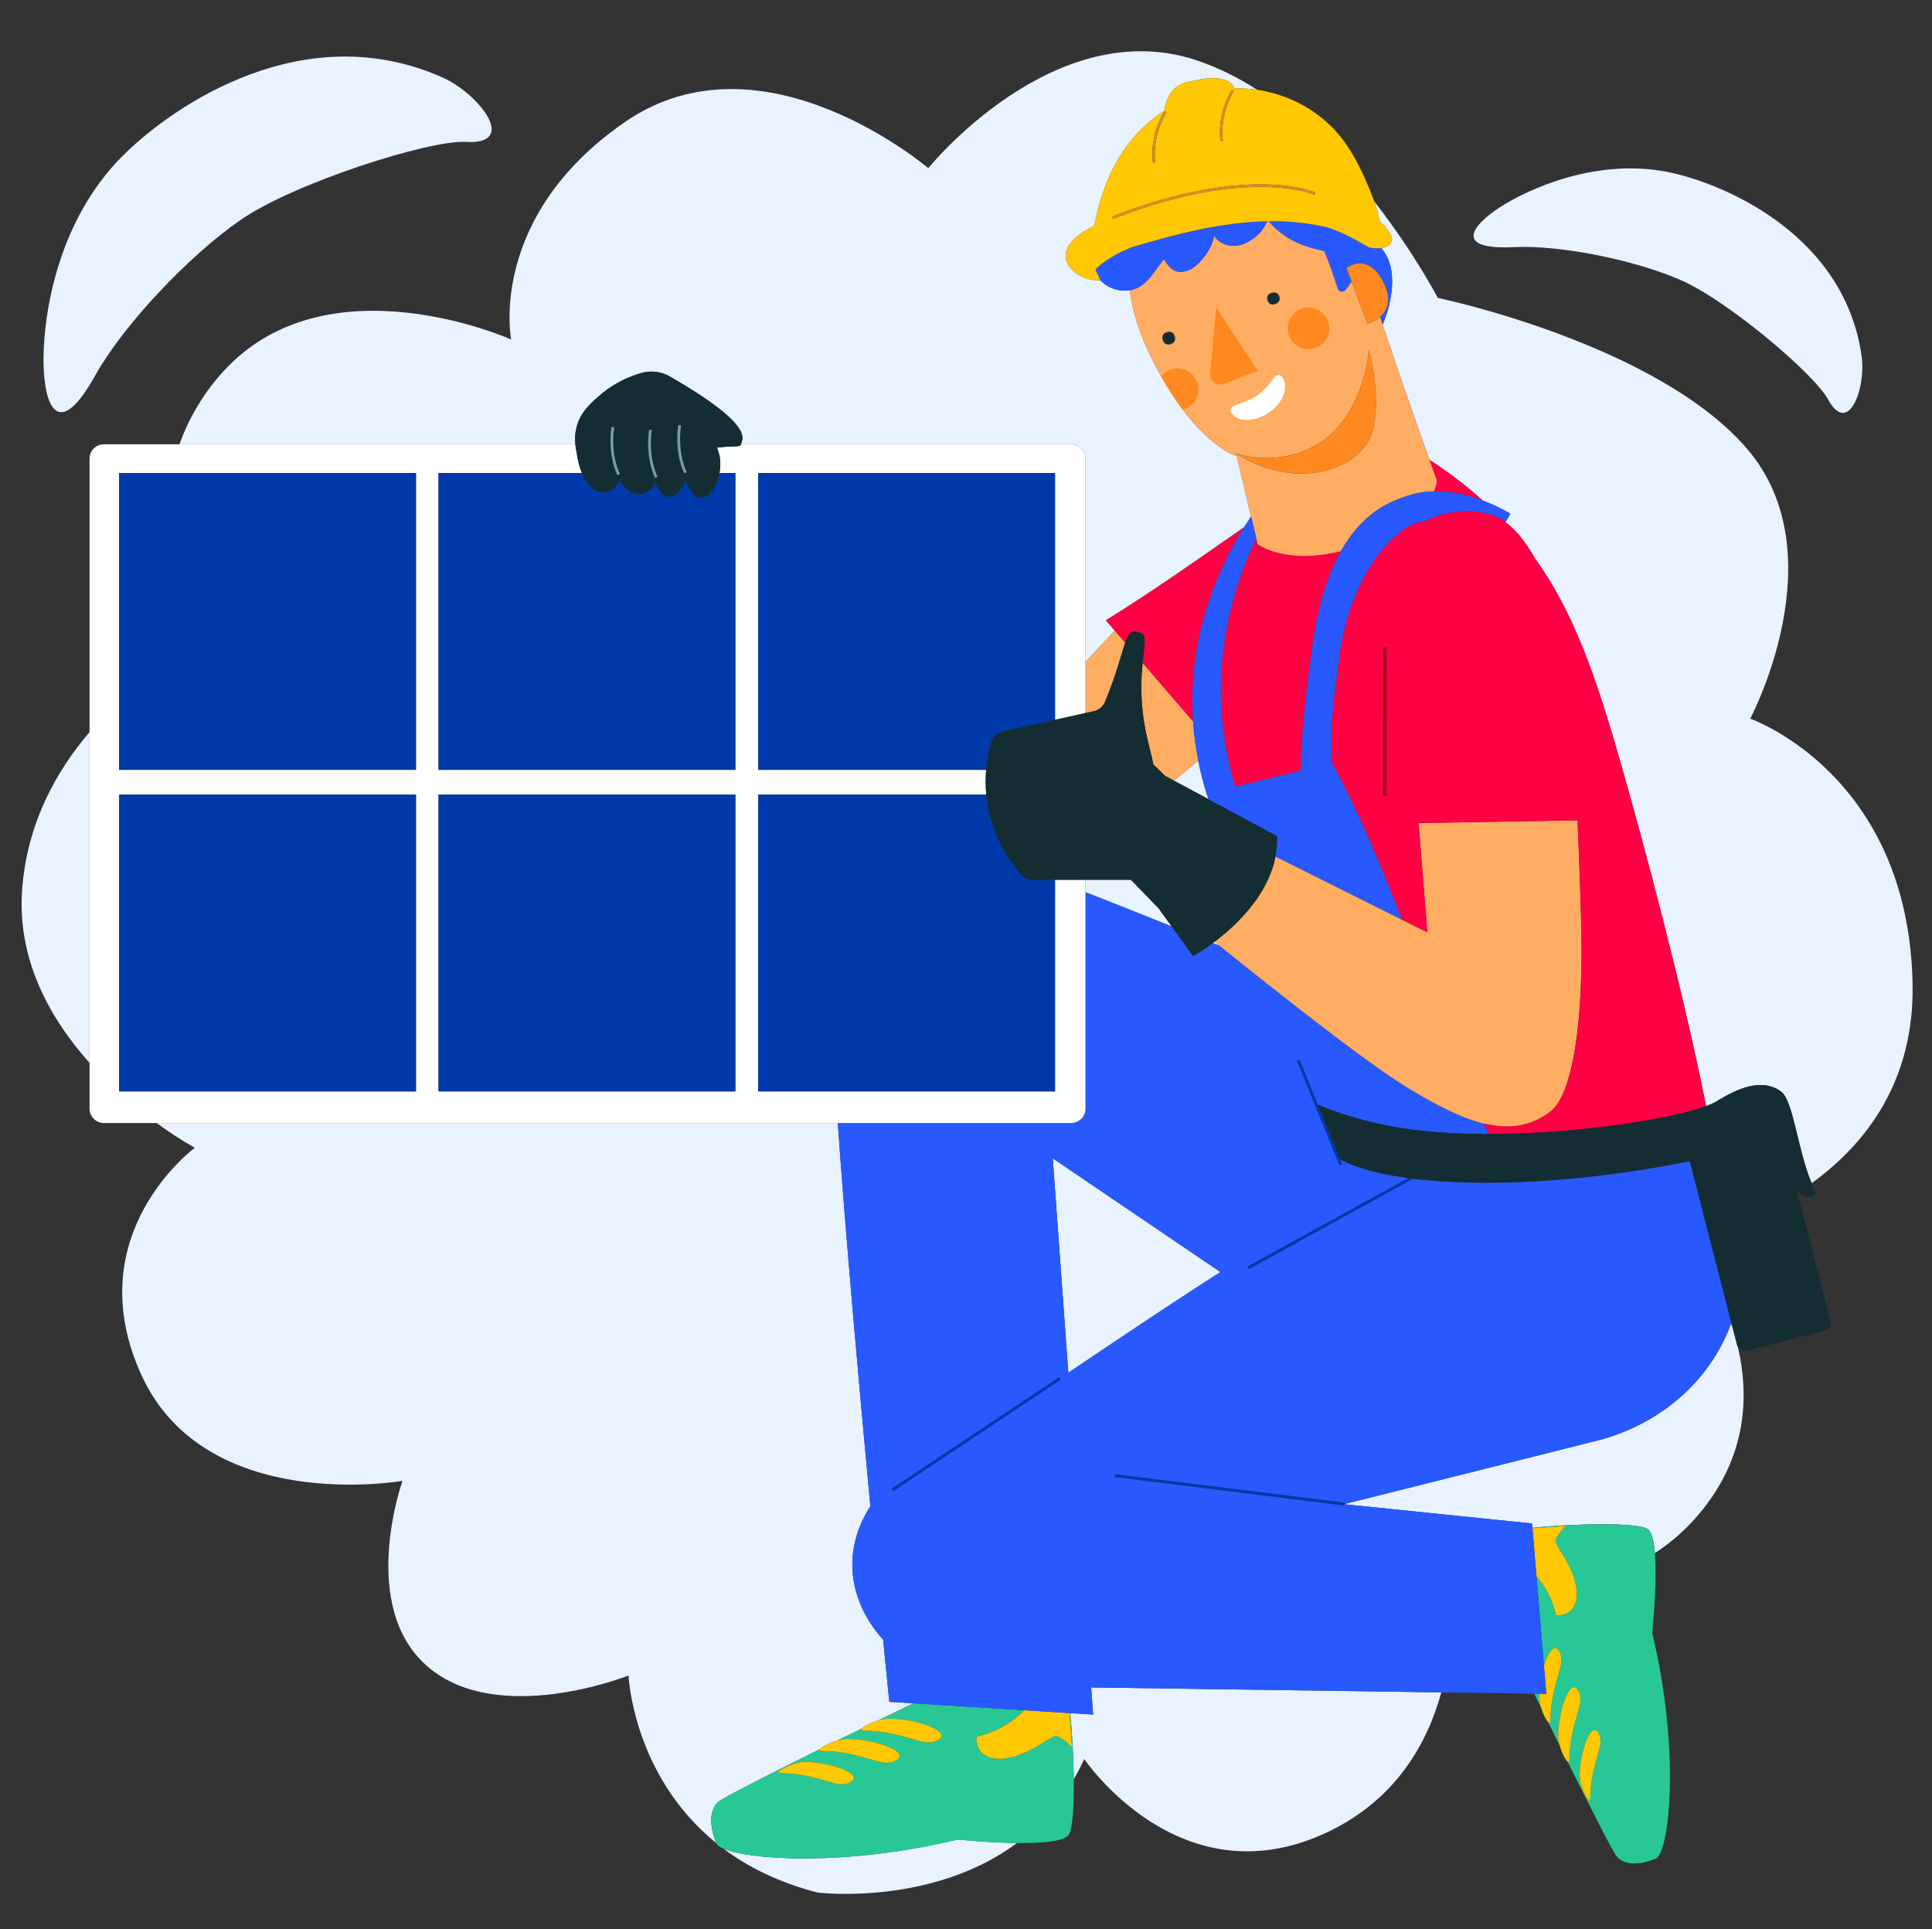 <?xml version="1.0" encoding="UTF-8"?>
<svg xmlns="http://www.w3.org/2000/svg" width="1413" height="1411" viewBox="0 0 1413 1411" fill="none">
  <rect x="0" y="0" width="1413" height="1411" fill="#333333" stroke="none"/>
  <path d="M437.688 289.947C438.776 288.98 439.921 288.019 441.123 287.064C449.517 280.453 459.14 275.574 469.434 272.71C472.849 271.765 476.418 271.512 479.932 271.964C483.446 272.417 486.834 273.566 489.898 275.345C527.972 297.26 545.572 312.931 542.698 322.357C542.342 323.524 542.157 324.341 541.933 324.92H783.358C786.154 324.921 788.835 326.032 790.812 328.009C792.789 329.986 793.9 332.668 793.9 335.464V484.084C801.026 476.464 808.157 468.841 815.293 461.214L815.333 461.174L808.862 453.674C843.523 432.138 876.602 408.767 909.862 385.603C911.641 382.773 913.37 380.144 915.017 377.725L904.6 333.7C903.659 333.415 872.8 323.656 842.264 261.92C833.509 244.42 828.273 227.72 826.258 212.3C822.359 212.872 818.38 212.51 814.648 211.243C810.917 209.975 807.54 207.839 804.796 205.011V205.023C785.475 205.972 761.14 183.853 800.326 165.164L800.346 165.155C804.687 141.805 813.283 119.603 827.799 102.079C834.586 93.909 842.583 86.825 851.512 81.072C854.868 60.161 867.342 60.498 875.957 58.472C884.957 56.358 899.513 55.796 902.948 64.707C908.438 64.541 913.931 64.857 919.366 65.65C905.552 56.627 890.662 49.37 875.043 44.05C770.543 9.389 678.902 122.999 678.902 122.999C678.902 122.999 557.978 19.634 457.1 89.208C356.222 158.782 373.834 248.272 373.834 248.272C373.834 248.272 239.46 188 163.206 271.759C149.142 287.187 138.287 305.258 131.273 324.921H420.787C418.954 306.182 430.494 296.343 437.688 289.947Z" fill="#E9F2FF"></path>
  <path d="M827.109 643.408H793.9V652.492C813.579 660.186 834.842 668.647 856.934 677.541L847.348 664.265L827.109 643.408Z" fill="#E9F2FF"></path>
  <path d="M16.186 650.623C12.411 702.37 37.018 745.442 65.486 777.323V535.452C41.48 563.471 19.749 601.785 16.186 650.623Z" fill="#E9F2FF"></path>
  <path d="M525.606 1317.59C529.65 1314.25 564.413 1296.68 599.599 1279.24C600.881 1277.52 606.577 1274.6 612.308 1272.96C618.503 1269.9 624.592 1266.91 630.408 1264.05C632.023 1262.38 637.022 1259.84 642.188 1258.28C652.738 1253.11 661.761 1248.71 667.966 1245.69L650.412 1244.59C650.412 1244.59 648.68 1227.43 645.912 1199.15C631.687 1183.52 623.387 1164.08 623.364 1144.33C623.347 1129.28 628.142 1114.59 636.556 1101.56C628.451 1015.18 618.675 905.848 612.728 821.308H114.561C123.493 827.907 132.82 833.955 142.489 839.417C142.489 839.417 56.424 902.617 103.404 1005.53C150.384 1108.45 294.383 1082.97 294.383 1082.97C294.383 1082.97 261.397 1175.17 313.142 1219.15C364.887 1263.12 459.686 1225.36 459.686 1225.36C459.686 1225.36 462.704 1298.35 523.828 1347.9C520.141 1338.83 517.187 1324.55 525.606 1317.59Z" fill="#E9F2FF"></path>
  <path d="M886.993 689.7L892.108 691.779C890.809 690.731 889.544 689.71 888.313 688.715C887.867 689.05 887.427 689.379 886.993 689.7Z" fill="#E9F2FF"></path>
  <path d="M858.546 570.885L883.791 584.454C883.382 583.221 882.977 581.971 882.576 580.692L882.559 580.65C880.064 572.673 878.002 564.568 876.381 556.369L875.734 556.908C870.359 561.323 864.63 565.982 858.546 570.885Z" fill="#E9F2FF"></path>
  <path d="M1314.62 872.332L1314.87 872.175C1314.76 872.114 1314.65 872.056 1314.54 871.994L1314.62 872.332Z" fill="#E9F2FF"></path>
  <path d="M1398.8 719.444C1395.81 565.707 1280.04 525.6 1280.04 525.6C1280.04 525.6 1343.92 405.75 1277.98 328.5C1212.04 251.25 1051.53 217.849 1051.53 217.849C1051.53 217.849 1034.52 184.978 1005.04 147.212C1006.78 151.994 1008.14 156.905 1009.11 161.9C1012.81 164.905 1018.99 172.44 1017.91 175.87C1016.74 179.549 1013.48 180.995 1010.14 181.451C1011.2 182.64 1012.16 183.918 1013 185.27C1018 193.349 1018.76 202.989 1017.8 212.3C1016.89 220.962 1014.65 229.432 1011.17 237.416C1024.04 276.007 1038.02 315.473 1045.49 336.33C1059.21 345.153 1072.19 355.07 1084.31 365.982C1091.33 368.657 1098.12 371.875 1104.64 375.606L1101.09 381.856C1106.99 386.264 1114.59 394.176 1122.75 408.572C1150.8 447.533 1167.03 493.665 1186.38 561.795C1202.86 619.8 1230.28 721.716 1247.79 808.895C1250.6 807.925 1253.31 806.704 1255.89 805.246C1256.12 805.103 1256.35 804.96 1256.57 804.819C1257.05 804.513 1257.52 804.179 1257.96 803.819C1257.99 803.845 1258.03 803.875 1258.07 803.902C1279.89 790.672 1293.32 791.556 1302.55 798.24C1311.58 804.782 1314.55 840.465 1324.95 865.318C1363.88 837.208 1400.2 791.584 1398.8 719.444Z" fill="#E9F2FF"></path>
  <path d="M528.995 1351.91C546.951 1365.36 569.534 1376.78 597.972 1384.08C597.972 1384.08 681.141 1394.4 743.8 1347.87C732.712 1347.74 718.475 1346.99 700.214 1345.33C618.384 1364.94 548.347 1360.37 528.995 1351.91Z" fill="#E9F2FF"></path>
  <path d="M881.413 937.47C885.142 935.07 888.865 932.678 892.584 930.294L769.95 847.108L781.333 1003.94C819.453 978.206 856.263 953.676 881.413 937.47Z" fill="#E9F2FF"></path>
  <path d="M1267.65 972.676C1267.14 971.051 1266.63 969.448 1266.09 967.865C1262.2 978.464 1256.95 988.514 1250.48 997.765C1223.42 1036.52 1184.07 1049.18 1171.47 1052.68C1128.8 1063.48 1048.09 1083.68 983.223 1099.97L983.208 1100.09L1120.49 1114.17C1120.58 1115.22 1120.67 1116.27 1120.76 1117.34C1147.75 1114.49 1197.01 1112.93 1205.17 1118.29C1207.03 1119.51 1209.3 1123.69 1210.3 1135.82C1220.78 1129.04 1230.34 1120.92 1238.73 1111.67C1277.41 1068.94 1279.83 1022.65 1270.96 984.869C1270.74 984.458 1270.57 984.021 1270.45 983.569L1267.65 972.676Z" fill="#E9F2FF"></path>
  <path d="M799.476 1253.92L782.699 1252.87C784.075 1266.38 785.143 1284.67 785.328 1301.25C788.046 1296.56 790.596 1291.62 792.979 1286.41C792.979 1286.41 862.745 1390.13 969.631 1340.48C1020.9 1316.67 1043.98 1274.81 1054.13 1237.69L798.037 1234.07L799.476 1253.92Z" fill="#E9F2FF"></path>
  <path d="M69.813 274.3C89.753 238.517 137.271 187.568 176.173 160.7C215.075 133.832 313.949 102.24 340.643 103.789C379.894 106.061 350.017 68.403 323.664 56.671C222.929 11.792 127.759 76.3 90.228 113.469C39.528 163.669 31.148 236.469 31.86 266.739C32.572 297.009 42.649 323.094 69.813 274.3Z" fill="#E9F2FF"></path>
  <path d="M1107.42 180.725C1140 179.097 1194.55 189.725 1229.07 204.753C1263.59 219.781 1326.7 273.331 1336.94 292.033C1351.98 319.533 1364.79 283.468 1361.58 260.712C1349.36 173.779 1265.63 136.577 1224.68 126.852C1169.35 113.722 1116.56 138.761 1096.44 151.936C1076.32 165.111 1062.98 182.9 1107.42 180.725Z" fill="#E9F2FF"></path>
  <path d="M782.334 1252.85L784.079 1278C784.079 1278 776.185 1269.17 771.66 1269.79C767.135 1270.41 748.635 1286.77 730.36 1286.28C712.085 1285.78 714.308 1270.04 714.308 1270.04C727.525 1267.16 739.602 1260.46 749.034 1250.76L667.966 1245.69C661.761 1248.71 652.737 1253.11 642.188 1258.28C644.704 1257.46 647.319 1256.99 649.961 1256.88C663.132 1256.72 681.482 1261.21 687.287 1266.74C691.959 1271.19 682.842 1276.11 674.218 1273.7C655.106 1268.35 645.673 1265.71 631.797 1265.73C629.685 1265.73 629.448 1265.04 630.409 1264.05C624.589 1266.91 618.5 1269.9 612.309 1272.96C614.62 1272.25 617.012 1271.85 619.426 1271.75C632.597 1271.6 650.947 1276.09 656.752 1281.62C661.422 1286.06 652.305 1290.98 643.683 1288.57C624.571 1283.23 615.138 1280.58 601.262 1280.61C599.382 1280.61 598.988 1280.06 599.6 1279.24C564.414 1296.68 529.651 1314.25 525.607 1317.59C517.188 1324.55 520.142 1338.83 523.829 1347.9C523.846 1347.94 523.862 1347.99 523.879 1348.03C524.426 1349.36 526.179 1350.68 528.996 1351.91C548.348 1360.37 618.385 1364.94 700.216 1345.33C718.477 1346.99 732.716 1347.73 743.802 1347.87C771.872 1348.21 779.75 1344.61 781.555 1341.86C784.581 1337.25 785.544 1320.39 785.33 1301.25C785.145 1284.67 784.077 1266.38 782.701 1252.87L782.334 1252.85ZM611 1304.33C593.1 1299.33 584.26 1296.85 571.26 1296.87C564.216 1296.88 579.431 1288.67 588.276 1288.57C600.615 1288.42 617.806 1292.63 623.244 1297.81C627.62 1301.98 619.08 1306.59 611 1304.33Z" fill="#27C896"></path>
  <path d="M714.311 1270.04C714.311 1270.04 712.088 1285.78 730.363 1286.28C748.638 1286.77 767.136 1270.41 771.663 1269.79C776.19 1269.17 784.082 1278 784.082 1278L782.337 1252.84L749.037 1250.76C739.605 1260.46 727.528 1267.16 714.311 1270.04Z" fill="#FFC802"></path>
  <path d="M588.277 1288.57C579.433 1288.67 564.218 1296.88 571.261 1296.87C584.261 1296.85 593.097 1299.33 611.001 1304.33C619.079 1306.59 627.619 1301.98 623.244 1297.82C617.807 1292.64 600.616 1288.43 588.277 1288.57Z" fill="#FFC802"></path>
  <path d="M599.6 1279.24C598.987 1280.06 599.382 1280.61 601.262 1280.6C615.138 1280.58 624.571 1283.23 643.683 1288.57C652.305 1290.98 661.422 1286.06 656.752 1281.61C650.952 1276.09 632.597 1271.59 619.426 1271.75C617.012 1271.84 614.62 1272.25 612.309 1272.96C606.576 1274.6 600.881 1277.52 599.6 1279.24Z" fill="#FFC802"></path>
  <path d="M630.411 1264.05C629.45 1265.04 629.687 1265.73 631.799 1265.73C645.675 1265.71 655.108 1268.35 674.22 1273.7C682.844 1276.11 691.961 1271.19 687.289 1266.74C681.489 1261.21 663.134 1256.72 649.963 1256.87C647.321 1256.99 644.706 1257.46 642.19 1258.27C637.026 1259.84 632.026 1262.38 630.411 1264.05Z" fill="#FFC802"></path>
  <path d="M1125.71 1238.69L1122.09 1238.64C1123.62 1241.76 1125.26 1245.11 1126.99 1248.65C1126.23 1246.3 1125.79 1243.86 1125.68 1241.38C1125.67 1240.51 1125.68 1239.61 1125.71 1238.69Z" fill="#27C896"></path>
  <path d="M1205.17 1118.3C1197.01 1112.94 1147.75 1114.5 1120.76 1117.35L1120.78 1117.65L1145.44 1115.94C1145.44 1115.94 1137.18 1123.32 1137.76 1127.56C1138.34 1131.79 1153.64 1149.09 1153.18 1166.18C1152.72 1183.28 1137.99 1181.2 1137.99 1181.2C1135.72 1170.66 1130.82 1160.87 1123.73 1152.74C1125.55 1174.45 1127.47 1197.53 1129.2 1218.15C1130.77 1213.03 1132.76 1208.73 1134.9 1206.47C1139.06 1202.1 1143.66 1210.63 1141.41 1218.7C1136.41 1236.58 1133.94 1245.4 1133.96 1258.38C1133.96 1260.36 1133.32 1260.58 1132.39 1259.68C1135.06 1265.12 1137.86 1270.82 1140.72 1276.61C1140.06 1274.45 1139.68 1272.21 1139.59 1269.96C1139.44 1257.64 1143.65 1240.47 1148.82 1235.04C1152.98 1230.67 1157.58 1239.2 1155.32 1247.27C1150.32 1265.14 1147.85 1273.97 1147.87 1286.95C1147.87 1288.7 1147.37 1289.07 1146.6 1288.5C1162.91 1321.41 1179.34 1353.93 1182.47 1357.71C1189 1365.62 1202.46 1362.8 1210.94 1359.33C1220.75 1355.31 1229.44 1282.08 1208.41 1194.39C1211.06 1165.3 1211.23 1147.12 1210.3 1135.83C1209.3 1123.7 1207.03 1119.52 1205.17 1118.3ZM1170.07 1277.83C1165.39 1294.58 1163.07 1302.84 1163.09 1315C1163.1 1321.59 1155.43 1307.36 1155.33 1299.09C1155.19 1287.54 1159.13 1271.46 1163.98 1266.38C1167.87 1262.28 1172.18 1270.27 1170.07 1277.83L1170.07 1277.83Z" fill="#27C896"></path>
  <path d="M1137.99 1181.19C1137.99 1181.19 1152.72 1183.27 1153.18 1166.18C1153.65 1149.08 1138.34 1131.78 1137.76 1127.55C1137.18 1123.32 1145.44 1115.93 1145.44 1115.93L1120.78 1117.64C1121.7 1128.41 1122.7 1140.35 1123.73 1152.73C1130.82 1160.86 1135.72 1170.65 1137.99 1181.19Z" fill="#FFC802"></path>
  <path d="M1163.97 1266.38C1159.13 1271.46 1155.19 1287.54 1155.33 1299.08C1155.43 1307.36 1163.1 1321.58 1163.09 1315C1163.07 1302.84 1165.39 1294.58 1170.07 1277.83C1172.18 1270.27 1167.87 1262.28 1163.97 1266.38Z" fill="#FFC802"></path>
  <path d="M1147.88 1286.94C1147.85 1273.96 1150.33 1265.14 1155.33 1247.26C1157.58 1239.2 1152.98 1230.67 1148.82 1235.04C1143.65 1240.46 1139.45 1257.63 1139.59 1269.95C1139.68 1272.21 1140.06 1274.44 1140.72 1276.61C1142.26 1281.97 1144.99 1287.29 1146.6 1288.49C1147.37 1289.07 1147.88 1288.7 1147.88 1286.94Z" fill="#FFC802"></path>
  <path d="M1133.96 1258.37C1133.94 1245.39 1136.42 1236.57 1141.41 1218.69C1143.67 1210.63 1139.07 1202.1 1134.91 1206.47C1132.76 1208.73 1130.77 1213.02 1129.21 1218.14C1129.81 1225.37 1130.4 1232.31 1130.95 1238.77L1125.72 1238.69C1125.69 1239.61 1125.67 1240.51 1125.68 1241.38C1125.79 1243.85 1126.23 1246.3 1126.99 1248.65C1128.46 1253.48 1130.83 1258.16 1132.39 1259.67C1133.32 1260.57 1133.96 1260.35 1133.96 1258.37Z" fill="#FFC802"></path>
  <path d="M808.147 513.322C816.991 491.901 820.21 477.922 822.963 470.022L815.334 461.178L815.294 461.218C808.153 468.848 801.022 476.471 793.901 484.088V521.469L800.11 520.086C801.895 519.687 803.557 518.865 804.956 517.687C806.355 516.51 807.45 515.012 808.147 513.322Z" fill="#FFAD63"></path>
  <path d="M835.015 512.321C836.372 533.607 840.185 542.954 843.555 559.084L852.116 567.429L858.546 570.885C864.623 565.994 870.353 561.334 875.738 556.906L876.385 556.367C874.503 546.85 873.234 537.222 872.585 527.543L835.685 484.775C834.684 493.922 834.46 503.137 835.015 512.321Z" fill="#FFAD63"></path>
  <path d="M834.739 463.079C838.702 464.686 836.997 472.035 835.694 484.779L872.594 527.547C872.347 523.847 872.174 520.084 872.111 516.227C871.163 458.263 892.835 412.69 909.865 385.605C876.607 408.769 843.528 432.14 808.865 453.676L815.336 461.176L822.965 470.02C825.684 462.207 827.95 460.326 834.739 463.079Z" fill="#FF0044"></path>
  <path d="M893.093 515.567C894.007 535.842 897.419 555.928 903.253 575.367C918.399 571.625 935.904 567.462 951.269 563.68C952.102 531.916 954.793 510.821 959.509 474.711C963.772 442.065 971.62 419.258 980.662 403.159C938.586 413.19 919.805 397.886 919.805 397.886L919.738 397.602L919.713 397.582L918.803 393.737C906.307 419.521 890.722 462.255 893.093 515.567Z" fill="#FF0044"></path>
  <path d="M1130.94 1238.77C1130.39 1232.31 1129.81 1225.37 1129.2 1218.14C1127.47 1197.52 1125.55 1174.44 1123.73 1152.73C1122.7 1140.35 1121.7 1128.41 1120.78 1117.64L1120.76 1117.34C1120.67 1116.27 1120.58 1115.22 1120.49 1114.17L983.208 1100.1L983.1 1100.97L815.283 1080.17L815.529 1078.18L983.346 1098.98L983.223 1099.98C1048.09 1083.69 1128.8 1063.49 1171.47 1052.69C1184.06 1049.19 1223.42 1036.52 1250.48 997.771C1256.95 988.52 1262.2 978.469 1266.09 967.871C1266.15 967.701 1266.21 967.531 1266.28 967.361L1235.84 849.115C1161.27 864.336 1086.15 868.515 1033.42 862.004L913.378 928.054L912.413 926.302L1030.05 861.572C1009.5 858.803 992.555 854.35 980.646 848.231C980.28 847.687 979.909 847.101 979.536 846.492L981.504 851.317L979.652 852.072L948.581 775.882L950.433 775.127L963.865 808.064L964.314 808.182C986.258 817.046 1009.24 823.074 1032.71 826.119C1051.41 828.395 1070.23 829.473 1089.05 829.346C1087.84 826.817 1086.64 824.282 1085.45 821.74C1068.67 817.7 1049.88 808.103 1028.2 794.754C997.455 775.822 930.903 723.068 892.118 691.785L887.003 689.706C882.393 693.162 877.573 696.329 872.571 699.188L856.945 677.548C834.852 668.654 813.59 660.193 793.911 652.499V810.766C793.911 813.562 792.8 816.244 790.823 818.222C788.845 820.199 786.163 821.31 783.367 821.31H612.732C618.678 905.849 628.454 1015.18 636.56 1101.56C628.146 1114.59 623.351 1129.29 623.368 1144.33C623.39 1164.08 631.691 1183.52 645.916 1199.15C648.684 1227.43 650.416 1244.59 650.416 1244.59L667.97 1245.69L749.038 1250.77L782.338 1252.85L782.703 1252.87L799.48 1253.92L798.039 1234.07L1054.13 1237.68L1122.1 1238.64L1125.72 1238.69L1130.94 1238.77ZM775.671 1008.98L653.316 1090.4L652.208 1088.74L774.564 1007.31L775.671 1008.98ZM892.584 930.294C888.865 932.677 885.141 935.069 881.413 937.47C856.263 953.677 819.453 978.206 781.333 1003.95L769.95 847.108L892.584 930.294Z" fill="#2859FF"></path>
  <path d="M1050.83 351.1V351.139L1050.93 351.403C1050.63 354.159 1049.87 356.846 1048.69 359.356C1059.91 359.063 1071.87 361.285 1084.32 365.978C1072.2 355.066 1059.22 345.149 1045.5 336.326C1047.61 342.213 1049.19 346.609 1050.09 349.091L1050.83 351.1Z" fill="#FF0044"></path>
  <path d="M783.358 821.31C786.154 821.309 788.836 820.198 790.812 818.221C792.789 816.244 793.9 813.562 793.9 810.766V643.408H771.607V798.182H554.531V581.107H721.321C720.758 575.088 720.733 569.031 721.246 563.007H554.531V345.929H771.607V526.429L793.901 521.462V335.462C793.901 332.666 792.79 329.984 790.813 328.006C788.835 326.029 786.153 324.918 783.357 324.918H541.932C541.117 327.028 539.793 325.968 527.899 326.982C527.391 327.025 526.034 327.19 524.315 327.414C526.976 333.065 527.322 339.791 526.192 345.926H537.813V563H320.737V345.929H425.563C423.601 341.022 422.305 335.874 421.709 330.623C421.286 328.744 420.979 326.84 420.789 324.923H76.031C73.235 324.923 70.553 326.034 68.575 328.011C66.598 329.989 65.487 332.671 65.487 335.467V810.767C65.487 813.563 66.598 816.245 68.576 818.222C70.553 820.199 73.235 821.31 76.031 821.31H783.358ZM304.232 798.182H87.156V581.107H304.232V798.182ZM304.232 563.004H87.156V345.929H304.232V563.004ZM537.812 798.182H320.737V581.107H537.813L537.812 798.182Z" fill="white"></path>
  <path d="M304.232 345.929H87.156V563.005H304.232V345.929Z" fill="#0039A9"></path>
  <path d="M503.573 355.778L501.34 350.878C497.1 362.789 487.361 369.578 480.228 355.078L479.399 353.257C473.761 363.269 461.535 366.083 452.878 350.542C448.414 363.731 433.278 364.378 425.563 345.927H320.737V563H537.813V345.929H526.192C523.421 360.969 511.776 372.45 503.573 355.778Z" fill="#0039A9"></path>
  <path d="M304.232 581.107H87.156V798.183H304.232V581.107Z" fill="#0039A9"></path>
  <path d="M537.813 581.107H320.737V798.183H537.813V581.107Z" fill="#0039A9"></path>
  <path d="M724.976 542.86C725.544 540.903 726.628 539.136 728.114 537.742C729.601 536.349 731.435 535.381 733.424 534.94L771.608 526.433V345.933H554.531V563H721.247C721.829 556.181 723.078 549.435 724.976 542.86Z" fill="#0039A9"></path>
  <path d="M755.2 643.408C753.571 643.408 751.961 643.058 750.479 642.382C748.998 641.706 747.678 640.72 746.61 639.49C733.352 624.333 724.756 605.668 721.855 585.741C721.635 584.171 721.469 582.632 721.326 581.107H554.531V798.182H771.607V643.408H755.2Z" fill="#0039A9"></path>
  <path d="M1147.85 475.068C1147.79 473.882 1147.76 473.247 1147.76 473.247C1147.76 473.247 1147.58 473.072 1147.25 472.747C1147.45 473.519 1147.65 474.285 1147.85 475.068Z" fill="#FFAD63"></path>
  <path d="M1133.47 813.38C1150.71 800.68 1157.51 745.98 1156.61 685.417C1156.3 664.466 1155.15 632.617 1153.77 599.925L1037.47 601.907L1043.89 681.837L1025.48 672.645L932.87 626.371C927.304 654.918 904.25 676.7 888.313 688.714C889.548 689.714 890.813 690.735 892.108 691.778C930.895 723.061 997.445 775.815 1028.19 794.747C1049.87 808.096 1068.66 817.693 1085.44 821.733C1103.38 826.049 1119.03 824.023 1133.47 813.38Z" fill="#FFAD63"></path>
  <path d="M489.9 275.345C486.836 273.566 483.448 272.417 479.934 271.964C476.42 271.512 472.851 271.765 469.436 272.71C459.142 275.574 449.519 280.453 441.125 287.064C439.925 288.017 438.78 288.978 437.69 289.947C430.496 296.347 418.956 306.182 420.79 324.92C420.979 326.837 421.287 328.741 421.71 330.62C422.306 335.871 423.602 341.019 425.564 345.926C433.277 364.377 448.414 363.726 452.879 350.541C461.536 366.082 473.762 363.269 479.4 353.256L480.229 355.077C487.362 369.577 497.102 362.783 501.341 350.877L503.574 355.777C511.774 372.449 523.422 360.968 526.193 345.928C527.323 339.793 526.977 333.067 524.316 327.416C526.035 327.192 527.392 327.027 527.9 326.984C539.794 325.969 541.118 327.03 541.933 324.92C542.157 324.341 542.343 323.52 542.698 322.357C545.573 312.931 527.973 297.26 489.9 275.345ZM502.228 345.365L500.402 346.18C492.786 329.121 496.022 311.573 496.163 310.834L498.127 311.209C498.092 311.385 494.874 328.9 502.226 345.365H502.228ZM480.869 348.683L479.043 349.498C471.427 332.439 474.663 314.891 474.804 314.152L476.768 314.527C476.733 314.7 473.515 332.215 480.867 348.683H480.869ZM453.333 346.7L451.507 347.515C443.891 330.456 447.127 312.907 447.268 312.168L449.232 312.543C449.2 312.717 445.98 330.23 453.333 346.7Z" fill="#132D32"></path>
  <path d="M932.87 626.371C933.833 621.471 934.24 616.478 934.085 611.487L883.791 584.454L858.546 570.885L852.116 567.429L843.555 559.084C840.186 542.954 836.372 533.607 835.015 512.321C834.463 503.136 834.69 493.921 835.694 484.775C836.994 472.035 838.702 464.686 834.739 463.075C827.95 460.322 825.684 462.203 822.963 470.014C820.21 477.914 816.992 491.897 808.147 513.314C807.449 515.004 806.354 516.5 804.955 517.677C803.556 518.854 801.894 519.676 800.11 520.074L793.901 521.457L771.607 526.424L733.423 534.931C731.434 535.372 729.6 536.34 728.113 537.733C726.627 539.127 725.543 540.894 724.975 542.851C723.076 549.428 721.827 556.175 721.246 562.996C720.733 569.02 720.758 575.077 721.321 581.096C721.463 582.621 721.629 584.161 721.85 585.73C724.751 605.657 733.347 624.322 746.605 639.479C747.673 640.709 748.993 641.695 750.475 642.371C751.956 643.047 753.566 643.397 755.195 643.397H827.109L847.349 664.254L856.935 677.53L872.561 699.17C877.563 696.311 882.383 693.144 886.993 689.688C887.427 689.367 887.867 689.039 888.313 688.703C904.25 676.7 927.3 654.918 932.87 626.371Z" fill="#132D32"></path>
  <path d="M1001.11 180.9C1001.11 180.9 981.18 168.57 968.46 165.756C955.118 162.875 941.486 161.556 927.839 161.826C942.586 179.4 962.2 181.919 968.4 183.71C971.306 189.573 975.718 202.896 978.267 210.896C978.457 211.497 978.81 212.034 979.287 212.446C979.764 212.859 980.346 213.13 980.969 213.23C981.591 213.331 982.229 213.256 982.812 213.015C983.394 212.773 983.898 212.374 984.267 211.863L988.54 206.005L984.775 196.019C984.775 196.019 1000.6 183.568 1012.04 207.011C1018.23 219.686 1014.26 227.377 1009.3 231.775C1009.93 233.65 1010.55 235.53 1011.18 237.413C1014.66 229.429 1016.9 220.959 1017.82 212.297C1018.77 202.986 1018.01 193.346 1013.02 185.267C1012.17 183.915 1011.21 182.637 1010.15 181.448C1007.13 181.769 1004.08 181.584 1001.11 180.9Z" fill="#2859FF"></path>
  <path d="M1000.17 236.873L988.531 206L984.258 211.858C983.889 212.369 983.385 212.768 982.803 213.01C982.22 213.251 981.582 213.326 980.96 213.225C980.337 213.125 979.755 212.854 979.278 212.441C978.801 212.029 978.448 211.492 978.258 210.891C975.709 202.891 971.297 189.568 968.391 183.705C962.197 181.914 942.581 179.393 927.834 161.821C927.477 161.821 927.119 161.834 926.762 161.841C924.11 167.841 920.53 172.621 911.979 177.267C903.596 181.823 892.347 180.122 887.792 172.044C887.459 181.076 876.331 195.734 868.103 198.093C859.875 200.452 856.022 197.098 851.177 189.551C844.937 197.559 840.589 205.368 833.52 209.651C831.289 210.989 828.823 211.887 826.254 212.296C828.269 227.719 833.505 244.416 842.26 261.916C872.797 323.651 903.66 333.41 904.596 333.696L915.01 377.723L918.8 393.74L919.71 397.585L919.735 397.605L919.802 397.889C919.802 397.889 938.583 413.189 980.659 403.162C997.234 373.65 1017.82 366.705 1027.73 363.168C1034.47 360.792 1041.54 359.505 1048.69 359.355C1049.86 356.845 1050.62 354.158 1050.92 351.402L1050.82 351.138V351.099L1050.07 349.089C1049.17 346.608 1047.59 342.211 1045.48 336.324C1038.02 315.467 1024.03 276.001 1011.16 237.41C1010.53 235.528 1009.91 233.649 1009.29 231.772C1006.63 234.078 1003.52 235.814 1000.17 236.873ZM966.506 322.973C991.906 305.949 1000.08 271.228 1000.99 255.995C1004.23 266.644 1009.35 293.339 1003.94 314.924C997.185 341.903 949.888 361.26 902.417 330.814C913.193 335.294 941.1 340 966.506 322.973Z" fill="#FFAD63"></path>
  <path d="M1003.94 314.924C1009.35 293.339 1004.23 266.644 1000.99 255.995C1000.08 271.228 991.911 305.949 966.506 322.973C941.101 339.997 913.193 335.295 902.417 330.814C949.888 361.259 997.185 341.9 1003.94 314.924Z" fill="#FF8920"></path>
  <path d="M851.182 189.556C856.027 197.104 859.882 200.456 868.108 198.098C876.334 195.74 887.465 181.081 887.797 172.049C892.352 180.127 903.597 181.828 911.984 177.272C920.535 172.626 924.115 167.846 926.767 161.846C893.729 162.478 860.529 170.959 828.685 180.553C827.909 180.787 827.107 181.061 826.285 181.366C823.749 182.499 821.451 183.542 819.357 184.466C809.826 189.348 800.563 196.343 801.284 197.766C802.61 200.101 803.782 202.519 804.792 205.007C807.536 207.836 810.913 209.971 814.644 211.239C818.376 212.506 822.355 212.868 826.254 212.296C828.823 211.887 831.289 210.989 833.52 209.651C840.593 205.373 844.941 197.565 851.182 189.556Z" fill="#2859FF"></path>
  <path d="M902.953 64.7C899.518 55.789 884.96 56.351 875.962 58.465C867.347 60.488 854.873 60.15 851.517 81.065C842.586 86.818 834.588 93.903 827.8 102.074C813.287 119.6 804.691 141.8 800.35 165.15L800.33 165.159C761.145 183.849 785.479 205.967 804.8 205.018V205.006C803.79 202.518 802.618 200.1 801.292 197.765C800.572 196.341 809.834 189.346 819.365 184.465C821.459 183.542 823.757 182.499 826.293 181.365C827.11 181.065 827.912 180.786 828.693 180.552C860.537 170.958 893.737 162.477 926.775 161.845C927.132 161.838 927.489 161.83 927.847 161.825C941.494 161.555 955.126 162.874 968.468 165.755C981.188 168.569 1001.12 180.903 1001.12 180.903C1004.08 181.584 1007.13 181.767 1010.15 181.445C1013.49 180.989 1016.75 179.545 1017.91 175.864C1019 172.434 1012.81 164.899 1009.11 161.894C1008.15 156.899 1006.79 151.988 1005.05 147.206C1003.73 143.493 1002.26 139.829 1000.73 136.215C995.173 123.089 988.783 110.141 979.733 99.131C964.725 80.873 942.597 69.014 919.378 65.647C913.941 64.852 908.445 64.535 902.953 64.7ZM901.02 65.427L902.471 66.366C902.364 66.532 891.812 83.134 894.343 102.916L892.628 103.136C890.015 82.714 900.909 65.6 901.02 65.432V65.427ZM851.6 81.205L853.051 82.144C852.944 82.31 842.393 98.913 844.923 118.694L843.208 118.913C840.593 98.488 851.486 81.376 851.6 81.205ZM813.425 158.4C842.194 147.183 884.988 133.983 925.515 134.87C949.842 135.396 961.642 140.684 962.132 140.91L961.412 142.481C960.939 142.266 913.106 121.388 814.052 160.011L813.425 158.4Z" fill="#FFC802"></path>
  <path d="M892.628 103.141L894.343 102.921C891.812 83.139 902.364 66.537 902.471 66.371L901.02 65.432C900.909 65.6 890.015 82.714 892.628 103.141Z" fill="#D78F29"></path>
  <path d="M843.205 118.913L844.92 118.694C842.39 98.912 852.941 82.309 853.048 82.144L851.597 81.205C851.486 81.376 840.593 98.488 843.205 118.913Z" fill="#D78F29"></path>
  <path d="M961.412 142.479L962.132 140.908C961.642 140.683 949.842 135.394 925.515 134.868C884.989 133.981 842.194 147.181 813.425 158.398L814.052 160.008C913.106 121.386 960.939 142.264 961.412 142.479Z" fill="#D78F29"></path>
  <path d="M1009.3 231.774C1014.25 227.374 1018.23 219.685 1012.04 207.01C1000.6 183.567 984.771 196.018 984.771 196.018L988.536 206.004L1000.17 236.872C1003.53 235.815 1006.64 234.08 1009.3 231.774Z" fill="#FF8920"></path>
  <path d="M1048.69 359.356C1041.54 359.505 1034.47 360.793 1027.73 363.169C1017.83 366.705 997.237 373.651 980.662 403.163C971.62 419.263 963.772 442.068 959.509 474.715C954.793 510.826 952.102 531.921 951.269 563.684C935.904 567.465 918.4 571.628 903.253 575.371C897.419 555.931 894.007 535.846 893.093 515.571C890.721 462.258 906.307 419.525 918.803 393.744L915.014 377.727C913.367 380.146 911.639 382.775 909.859 385.605C892.829 412.69 871.159 458.263 872.105 516.227C872.168 520.084 872.341 523.851 872.588 527.547C873.237 537.226 874.506 546.854 876.388 556.371C878.009 564.57 880.071 572.675 882.566 580.652L882.583 580.694C882.983 581.974 883.389 583.223 883.798 584.456L934.092 611.489C934.247 616.48 933.84 621.473 932.877 626.373L1025.5 672.647C1010.22 633.317 994.071 594.495 974.19 557.86C972.957 528.937 974.514 519.467 979.438 481.275C987.172 421.291 1018.04 388.913 1034.79 382.955C1037.14 382.116 1039.55 381.478 1042.01 381.047C1052.04 376.432 1070.63 370.347 1091.03 376.532C1094.68 377.695 1098.09 379.498 1101.1 381.855L1104.65 375.605C1098.13 371.874 1091.34 368.656 1084.32 365.981C1071.87 361.285 1059.9 359.063 1048.69 359.356Z" fill="#2859FF"></path>
  <path d="M1091.02 376.529C1070.62 370.346 1052.03 376.429 1042 381.044C1039.54 381.475 1037.13 382.113 1034.78 382.952C1018.03 388.91 987.165 421.288 979.43 481.272C974.506 519.464 972.949 528.934 974.182 557.857C994.063 594.492 1010.21 633.314 1025.49 672.644L1043.89 681.836L1037.47 601.906L1153.77 599.924C1155.15 632.624 1156.31 664.465 1156.62 685.416C1157.52 745.981 1150.71 800.68 1133.48 813.379C1119.03 824.022 1103.38 826.049 1085.45 821.733C1086.63 824.277 1087.83 826.812 1089.05 829.339C1153.01 829.287 1220.93 818.727 1247.79 808.895C1230.29 721.711 1202.86 619.795 1186.38 561.795C1167.03 493.665 1150.8 447.533 1122.75 408.572C1114.6 394.172 1106.99 386.264 1101.09 381.856C1098.08 379.498 1094.67 377.694 1091.02 376.529ZM1011.72 473.245H1013.72L1013.59 582.17H1011.59L1011.72 473.245ZM1147.85 475.067C1147.65 474.284 1147.45 473.518 1147.25 472.751C1147.58 473.071 1147.76 473.251 1147.76 473.251C1147.76 473.251 1147.79 473.882 1147.85 475.068L1147.85 475.067Z" fill="#FF0044"></path>
  <path d="M912.412 926.3L913.377 928.052L1033.42 862.002C1032.29 861.862 1031.16 861.72 1030.05 861.571L912.412 926.3Z" fill="#0039A9"></path>
  <path d="M815.529 1078.18L815.283 1080.16L983.101 1100.96L983.208 1100.1L983.224 1099.97L983.347 1098.98L815.529 1078.18Z" fill="#0039A9"></path>
  <path d="M774.548 1007.28L652.225 1088.76L653.333 1090.42L775.656 1008.95L774.548 1007.28Z" fill="#0039A9"></path>
  <path d="M1013.66 473.247H1011.66V582.172H1013.66V473.247Z" fill="#980023"></path>
  <path d="M1302.54 798.237C1293.32 791.553 1279.89 790.669 1258.06 803.899C1258.03 803.873 1257.99 803.842 1257.95 803.816C1257.51 804.176 1257.05 804.51 1256.57 804.816C1256.34 804.957 1256.12 805.099 1255.89 805.243C1253.31 806.701 1250.6 807.922 1247.79 808.892C1220.92 818.723 1153.01 829.284 1089.05 829.336C1070.22 829.463 1051.4 828.385 1032.7 826.109C1009.23 823.064 986.249 817.036 964.305 808.172L963.856 808.054L979.527 846.482C979.9 847.091 980.271 847.682 980.637 848.221C992.537 854.34 1009.49 858.794 1030.05 861.562C1031.16 861.711 1032.28 861.854 1033.41 861.993C1086.15 868.507 1161.26 864.325 1235.83 849.104L1266.27 967.35L1267.64 972.671L1270.44 983.565C1270.56 984.017 1270.73 984.454 1270.95 984.865C1271.57 986.028 1272.57 986.948 1273.78 987.481C1274.98 988.013 1276.33 988.125 1277.61 987.801L1334.48 973.164C1335.99 972.77 1337.29 971.795 1338.08 970.45C1338.88 969.105 1339.1 967.501 1338.72 965.988L1314.61 872.328L1314.52 871.99C1314.64 872.052 1314.75 872.11 1314.86 872.171C1317.39 873.629 1320.12 874.724 1322.96 875.422C1323.66 875.556 1324.37 875.493 1325.03 875.242C1325.69 874.991 1326.26 874.561 1326.69 874.001C1327.11 873.441 1327.38 872.772 1327.44 872.071C1327.51 871.37 1327.38 870.665 1327.06 870.034C1326.32 868.514 1325.61 866.934 1324.93 865.312C1314.55 840.463 1311.58 804.78 1302.54 798.237Z" fill="#132D32"></path>
  <path d="M948.581 775.875L979.652 852.065L981.504 851.31L979.536 846.485L963.865 808.057L950.433 775.12L948.581 775.875Z" fill="#0039A9"></path>
  <path d="M449.232 312.542L447.268 312.167C447.126 312.906 443.891 330.455 451.507 347.514L453.333 346.699C445.98 330.23 449.2 312.717 449.232 312.542Z" fill="#779DAC"></path>
  <path d="M476.767 314.528L474.803 314.153C474.661 314.892 471.426 332.44 479.042 349.499L480.868 348.684C473.515 332.215 476.733 314.7 476.767 314.528Z" fill="#779DAC"></path>
  <path d="M498.125 311.21L496.161 310.835C496.019 311.574 492.784 329.122 500.4 346.181L502.226 345.366C494.874 328.9 498.092 311.385 498.125 311.21Z" fill="#779DAC"></path>
  <mask id="mask0_911_811" style="mask-type:luminance" maskUnits="userSpaceOnUse" x="925" y="212" width="13" height="12">
    <path d="M934.607 212.534L937.178 221.173L937.171 221.176L928.075 223.992L928.06 223.957L925.498 215.355L934.607 212.534Z" fill="white"></path>
  </mask>
  <g mask="url(#mask0_911_811)">
    <path d="M930.051 213.939C931.213 213.573 932.47 213.673 933.56 214.217C934.649 214.76 935.486 215.705 935.892 216.853C936.177 218.044 935.999 219.3 935.392 220.364C934.786 221.429 933.797 222.223 932.626 222.585C931.465 222.95 930.207 222.851 929.117 222.308C928.028 221.764 927.192 220.819 926.785 219.672C926.616 219.081 926.567 218.462 926.64 217.852C926.713 217.242 926.908 216.652 927.212 216.118C927.516 215.584 927.924 215.116 928.412 214.742C928.899 214.368 929.457 214.095 930.051 213.939Z" fill="#122D32"></path>
  </g>
  <mask id="mask1_911_811" style="mask-type:luminance" maskUnits="userSpaceOnUse" x="848" y="241" width="13" height="13">
    <path d="M848.839 244.118L857.95 241.349L860.722 250.47L851.595 253.243L848.823 244.124L848.839 244.118Z" fill="white"></path>
  </mask>
  <g mask="url(#mask1_911_811)">
    <path d="M859.336 245.908C859.061 245.006 858.525 244.205 857.796 243.607C857.066 243.01 856.176 242.642 855.237 242.55C854.298 242.458 853.354 242.647 852.522 243.092C851.691 243.538 851.01 244.219 850.566 245.051C850.122 245.884 849.935 246.829 850.028 247.767C850.121 248.706 850.49 249.596 851.089 250.324C851.688 251.053 852.49 251.588 853.392 251.861C854.295 252.134 855.259 252.133 856.161 251.859C856.76 251.677 857.318 251.379 857.802 250.981C858.286 250.583 858.687 250.094 858.982 249.542C859.277 248.989 859.46 248.384 859.521 247.76C859.581 247.137 859.519 246.507 859.336 245.908Z" fill="#122D32"></path>
  </g>
  <path d="M919.878 271.238L895.478 280.644C890.491 282.826 884.565 278.644 885.125 272.822L889.434 224.65L919.878 271.238Z" fill="#FF8920"></path>
  <path d="M920.269 288.746C930.483 281.326 933.124 269.495 938.024 276.159C942.618 283.394 938.397 294.746 928.049 301.728C917.701 308.71 905.795 308.97 900.893 302.304C895.991 295.638 910.057 296.167 920.27 288.746" fill="white"></path>
  <path d="M963.694 253.831C966.405 252.504 968.662 250.402 970.179 247.792C971.696 245.182 972.405 242.181 972.217 239.168C972.028 236.155 970.95 233.266 969.119 230.865C967.289 228.465 964.787 226.661 961.932 225.682C959.076 224.703 955.994 224.593 953.076 225.366C950.158 226.139 947.534 227.759 945.537 230.023C943.539 232.287 942.258 235.092 941.855 238.083C941.452 241.075 941.945 244.119 943.272 246.831C945.052 250.467 948.204 253.247 952.033 254.56C955.863 255.873 960.058 255.611 963.694 253.831Z" fill="#FF8920"></path>
  <path d="M849.348 275.384C854.005 283.787 859.235 291.86 865 299.545L865.609 299.36C867.537 298.786 869.332 297.836 870.891 296.566C872.451 295.295 873.744 293.729 874.696 291.957C875.648 290.185 876.241 288.243 876.44 286.241C876.639 284.24 876.44 282.218 875.856 280.294C875.271 278.369 874.311 276.579 873.032 275.027C871.754 273.474 870.18 272.19 868.404 271.247C866.627 270.304 864.681 269.722 862.678 269.534C860.676 269.346 858.655 269.556 856.734 270.151C853.759 271.026 851.161 272.868 849.351 275.385" fill="#FF8920"></path>
</svg>
